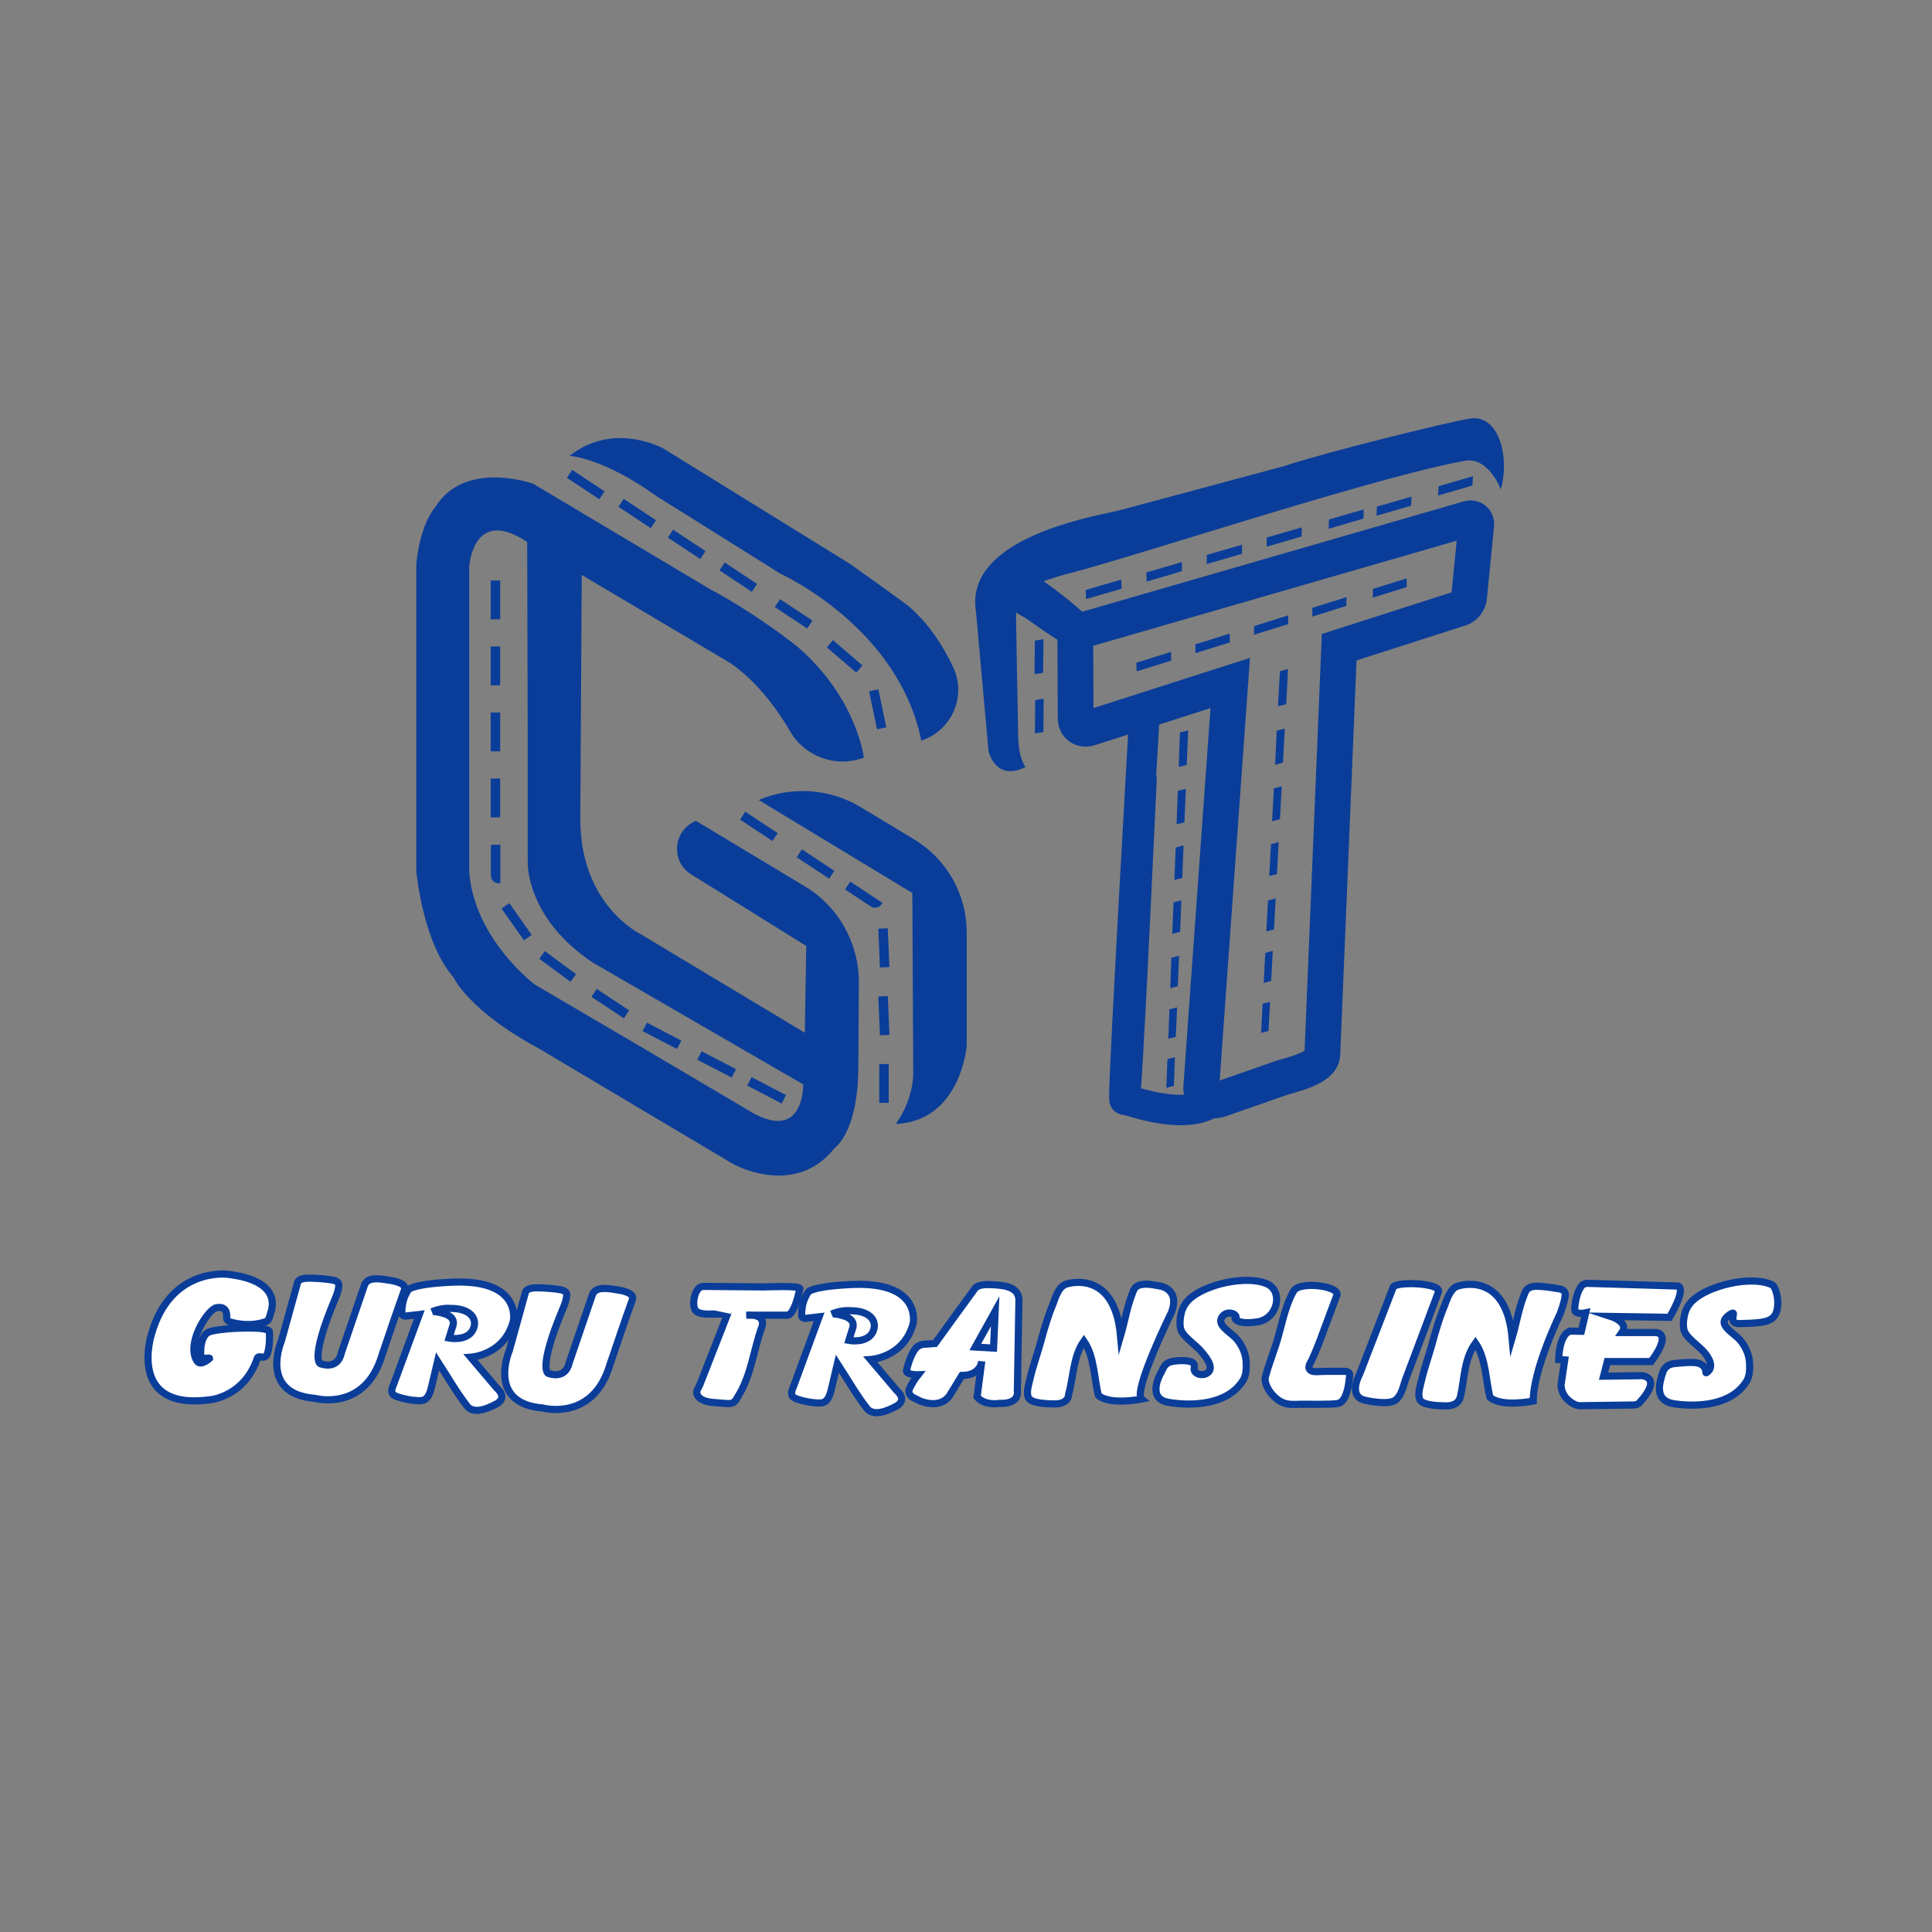 <?xml version="1.0" encoding="utf-8"?>
<!-- Generator: Adobe Illustrator 24.0.0, SVG Export Plug-In . SVG Version: 6.00 Build 0)  -->
<svg version="1.1" id="Layer_1" xmlns="http://www.w3.org/2000/svg" xmlns:xlink="http://www.w3.org/1999/xlink" x="0px" y="0px"
	 viewBox="0 0 1080 1080" style="enable-background:new 0 0 1080 1080;" xml:space="preserve">
<rect x="0" y="0" width="1080" height="1080" fill="#808080" stroke="none"/>
<style type="text/css">
	.st0{fill:none;stroke:#0A3D99;stroke-width:17;stroke-miterlimit:10;}
	.st1{fill:#0A3D99;}
	.st2{fill:none;stroke:#0A3D99;stroke-width:20;stroke-miterlimit:10;}
	.st3{fill:#FFFFFF;stroke:#0A3D99;stroke-width:4;stroke-miterlimit:10;}
</style>
<path class="st0" d="M628.5,613.5c-0.4-11.2,11.4-216.5,11.4-216.5S629.2,634.2,628.5,613.5z"/>
<path class="st1" d="M424.1,447.2L424.1,447.2c18.6-7.9,39.9-6.4,57.2,4.1l29.7,17.9c18.2,11,29.4,30.7,29.4,52v63.4
	c0,0-3.3,42.2-39.7,43.7c0,0,10.3-13.1,9.8-30.1l-0.5-99L424.1,447.2z"/>
<path class="st1" d="M386.4,488.8l64.3,40l-0.8,48.5L357.8,522c0,0-33.7-16.3-33.4-64.5l0.8-136.1l82.1,48.7
	c0,0,17.9,10.3,34.3,38.6c8.3,14.4,25.8,20.7,41.3,14.8l0,0c0,0-4-33.4-36.9-61.8c0,0-21.8-17.8-49.5-32.6L298,270.4
	c0,0-37.9-13.6-54.5,12.8c0,0-8.5,8.8-10.8,32.1v101.2v70.3c0,0,3.5,39.9,20.8,59.5c0,0,8.3,18.6,47.5,39.7l109,64.8
	c0,0,34.4,19.1,56.5-9c0,0,12.8-8.3,13.3-43.7l0.3-48.8c0.1-22.1-11.4-42.6-30.3-53.9l-60.7-36.5h0
	C376.3,463.9,374.6,481.5,386.4,488.8z M420.6,622L356.3,584L299,550.4c0,0-33.9-25.4-36.7-63V316.8c0,0,2-34.2,32.4-13.8l0.3,109.2
	v70.1c0,0-1,30.9,36.4,55.8L449,606.2C449,606.2,449.7,638.3,420.6,622z"/>
<path class="st1" d="M318.4,254.8c0,0,18.6,1,48.7,22.6l69.3,43.4c0,0,65.8,29.6,78.6,93.2h0c17.1-5.6,25.5-24.9,17.8-41.1
	c-5.5-11.7-13.6-24.5-25.4-34.5c0,0-11.3-8.3-32.1-23.1l-104-64.3C371.4,251,343.7,235,318.4,254.8z"/>
<g>
	
		<rect x="324.7" y="260.1" transform="matrix(0.552 -0.834 0.834 0.552 -79.237 394.33)" class="st1" width="5.3" height="21.7"/>
	
		<rect x="353.5" y="276.3" transform="matrix(0.552 -0.834 0.834 0.552 -79.859 425.584)" class="st1" width="5.3" height="21.7"/>
	
		<rect x="381.2" y="293.5" transform="matrix(0.552 -0.834 0.834 0.552 -81.848 456.427)" class="st1" width="5.3" height="21.7"/>
	
		<rect x="410" y="311.9" transform="matrix(0.552 -0.834 0.834 0.552 -84.25 488.637)" class="st1" width="5.3" height="21.7"/>
	
		<rect x="440.9" y="332.4" transform="matrix(0.552 -0.834 0.834 0.552 -87.475 523.585)" class="st1" width="5.3" height="21.7"/>
	
		<rect x="469.5" y="355.9" transform="matrix(0.651 -0.759 0.759 0.651 -113.583 486.533)" class="st1" width="5.3" height="21.7"/>
	
		<rect x="488" y="385.3" transform="matrix(0.979 -0.205 0.205 0.979 -70.926 109.264)" class="st1" width="5.3" height="21.7"/>
</g>
<g>
	
		<rect x="421.5" y="451.2" transform="matrix(0.552 -0.834 0.834 0.552 -195.265 560.642)" class="st1" width="5.3" height="21.7"/>
	
		<rect x="453.1" y="472.2" transform="matrix(0.552 -0.834 0.834 0.552 -198.556 596.442)" class="st1" width="5.3" height="21.7"/>
	<path class="st1" d="M493.3,504.7l-0.4,0.7c-1.4,2.1-4.2,2.6-6.2,1.3l-14.3-9.5l2.9-4.4L493.3,504.7z"/>
	
		<rect x="491.5" y="519.1" transform="matrix(0.999 -4.170863e-02 4.170863e-02 0.999 -21.673 21.069)" class="st1" width="5.3" height="21.7"/>
	
		<rect x="491.5" y="557" transform="matrix(0.999 -4.170863e-02 4.170863e-02 0.999 -23.252 21.102)" class="st1" width="5.3" height="21.7"/>
	<rect x="491.5" y="594.8" class="st1" width="5.3" height="21.7"/>
</g>
<g>
	<rect x="274.3" y="324.5" class="st1" width="5.3" height="21.7"/>
	<rect x="274.3" y="361.4" class="st1" width="5.3" height="21.7"/>
	<rect x="274.3" y="398.3" class="st1" width="5.3" height="21.7"/>
	<rect x="274.3" y="435.2" class="st1" width="5.3" height="21.7"/>
	<path class="st1" d="M279.6,493.8h-0.8c-2.5,0-4.4-2-4.4-4.4v-17.2h5.3V493.8z"/>
	
		<rect x="286.1" y="504.6" transform="matrix(0.818 -0.575 0.575 0.818 -243.787 259.646)" class="st1" width="5.3" height="21.7"/>
	
		<rect x="308.9" y="529.4" transform="matrix(0.595 -0.804 0.804 0.595 -308.003 469.297)" class="st1" width="5.3" height="21.7"/>
	
		<rect x="338.4" y="550.2" transform="matrix(0.552 -0.834 0.834 0.552 -315.025 535.763)" class="st1" width="5.3" height="21.7"/>
	
		<rect x="367.3" y="567.9" transform="matrix(0.462 -0.887 0.887 0.462 -314.208 639.817)" class="st1" width="5.3" height="21.7"/>
	
		<rect x="397.8" y="583.8" transform="matrix(0.462 -0.887 0.887 0.462 -311.855 675.486)" class="st1" width="5.3" height="21.7"/>
	
		<rect x="425.8" y="598.3" transform="matrix(0.462 -0.887 0.887 0.462 -309.704 708.11)" class="st1" width="5.3" height="21.7"/>
</g>
<g>
	<polygon class="st1" points="583.1,376.1 578.3,376.9 578.5,358.1 583.3,357.3 	"/>
	<polygon class="st1" points="583.3,409.2 578.5,410 578.7,391.4 583.4,390.5 	"/>
</g>
<path class="st1" d="M585.9,319.7c0,0-0.6-2.4,5-4C590.8,315.6,577,314.8,585.9,319.7z"/>
<path class="st1" d="M583.9,322c-1,3.1,0.1,0.9,2.9,0.8c15.5-0.7,173.9-54.6,232-65.2c13.3-2.4,20.2,16,20.2,16
	c5.1-18.6-1.3-42.4-17.5-39.6c-13.6,2.3-79.3,18.5-103.5,26.5c-0.1,0-99,26.6-99,26.6S593.5,292.2,583.9,322z"/>
<path class="st2" d="M604.5,352.5L821,289.9c2.6-0.7,4.5,1,4.2,3.8l-4,40.3c-0.3,2.6-2.3,5.2-4.7,6l-67.9,21.8l-9.4,227.4
	c0,8.2-18.5,11.8-23.3,13.5l-33.8,11.8c-6.1,2.1-11-1-10.6-6.7l16.2-226L609.1,407c-4.2,1.4-7.8-1.2-7.8-5.5l-0.2-44.6
	C601.2,355,602.6,353,604.5,352.5z"/>
<path class="st1" d="M643.3,282.6c-0.9,0.8-4.7,0.6-5.8,0.8c-5.8,0.8-11.5,1.9-17.2,3.1c-25.7,5.4-80.8,19.1-74.7,55.6l7,77.9
	c0,0,4,17.3,20.7,8.7c0,0-3.7-3.8-4.1-16.4c-0.4-17.1-1.2-66.3-1.2-66.3c-0.4-8.3,5.3-17.1,13.2-20.3c4.5-1.8,16.7-5.2,20.6-7.2
	C601.7,318.4,643.3,282.6,643.3,282.6z"/>
<path class="st1" d="M572.1,344.8c-11.3-4.7-15.3-26.1,9.1-21.3c1.1,0.2,34.3,24.4,29.4,27c-10.2,5.2-8,12-10,11.7
	C594.7,361.5,573.8,345.5,572.1,344.8z"/>
<g>
	<polygon class="st1" points="654.6,364.4 654.7,369.3 635.4,375.3 635.2,370.5 	"/>
	<polygon class="st1" points="687.4,354.2 687.5,359.1 668.3,365.1 668.2,360.2 	"/>
	<polygon class="st1" points="720.1,344 720.1,348.9 701,354.8 701,350 	"/>
	<polygon class="st1" points="752.7,333.8 752.6,338.7 733.6,344.7 733.6,339.8 	"/>
	<polygon class="st1" points="786.4,323.3 786.3,328.2 767.4,334.1 767.5,329.2 	"/>
</g>
<g>
	<polygon class="st1" points="626.8,324 627,329.1 607.1,334.9 606.9,329.8 	"/>
	<polygon class="st1" points="660.7,314.2 660.7,319.3 641,325.1 640.8,320 	"/>
	<polygon class="st1" points="694.3,304.5 694.3,309.6 674.6,315.3 674.6,310.2 	"/>
	<polygon class="st1" points="727.7,294.8 727.6,299.9 708.1,305.6 708.1,300.5 	"/>
	<polygon class="st1" points="762.3,284.8 762.2,289.9 742.7,295.6 742.9,290.4 	"/>
	<polygon class="st1" points="789.1,277.6 788.8,282.7 769.5,288.3 769.7,283.2 	"/>
	<polygon class="st1" points="823.4,266.2 823.1,271.4 803.9,277 804.2,271.8 	"/>
</g>
<g>
	<polygon class="st1" points="719,393.7 714.4,394.8 715.5,375.2 720,374 	"/>
	<polygon class="st1" points="717.2,426.3 712.8,427.5 713.7,408.4 718.2,407.3 	"/>
	<polygon class="st1" points="715.5,457.9 711.1,459.1 712.1,440.7 716.5,439.5 	"/>
	<polygon class="st1" points="713.8,488.6 709.5,489.7 710.5,471.9 714.8,470.7 	"/>
	<polygon class="st1" points="712.2,519.5 707.9,520.7 708.8,503.4 713.1,502.2 	"/>
	<polygon class="st1" points="710.6,548.3 706.4,549.5 707.3,532.7 711.5,531.5 	"/>
	<polygon class="st1" points="709.1,576.3 705,577.4 705.8,561.1 710,560 	"/>
</g>
<g>
	<polygon class="st1" points="663.4,427.6 658.9,428.7 659.6,409.4 664.2,408.3 	"/>
	<polygon class="st1" points="662.1,459.7 657.7,460.8 658.4,442.1 662.9,441 	"/>
	<polygon class="st1" points="660.9,490.8 656.5,491.9 657.2,473.8 661.6,472.6 	"/>
	<polygon class="st1" points="659.7,520.9 655.3,522 656,504.4 660.4,503.3 	"/>
	<polygon class="st1" points="658.4,551.3 654.2,552.4 654.8,535.4 659.1,534.3 	"/>
	<polygon class="st1" points="657.3,579.6 653.1,580.7 653.7,564.2 658,563.1 	"/>
	<polygon class="st1" points="656.2,607 652,608.1 652.6,592.1 656.8,591 	"/>
</g>
<path class="st1" d="M570.7,334.9c0,0-1.2-1-2.1-0.4c0,0-0.4,0.6-0.1,1.8l-1.3,0.5l-0.6-2.8l1.7-2.3l1.2-0.6c0,0,1.3,0.9,1.6,1.4
	c0.3,0.5,0.5,1.9,0.5,1.9L570.7,334.9z"/>
<path class="st1" d="M613.6,289.1l46.3-11.6l4.4,15.7c0.4,1.3-12.1,10.3-13.4,10.8l-68.6,19.8L613.6,289.1z"/>
<path class="st3" d="M149.1,738.6c1.4-0.6,2-4.1,2.4-5.3c1.6-4.8,3.1-17.9-24.6-21c0,0-31.6-3.9-42.2,33.4c0,0-14.1,43.4,33.3,36.7
	c0,0,18.8-1.9,25.9-23.3c0.2-0.5,0.9-0.8,1.6-0.6c3.4,0.9,4-1.6,4.4-3.3c0.9-3.5,0.8-7.2,0.7-10.7c0-0.8-1.4-1.2-2.2-1.4
	c-5.6-1.5-27.4-0.6-32,1.7c-2.1,1-3.3,4.2-3.7,6c-0.4,1.5-0.5,3-0.5,4.5c0,1-0.3,2.4,0.5,3.3c0.4,0.5,0.9,0.6,1.7,0.7
	c0.3,0,2.8-0.2,2.8,0c0,0-4.9,4.6-7,1.6c-6.2-9.4,5-27.4,10.2-29.7c0,0,7-2.4,6.3,5.5c-0.1,1,0.8,1.9,2,2.3
	C132.7,740.2,141.1,741.7,149.1,738.6z"/>
<path class="st3" d="M166.3,717.1c0,0-9,32.5-9,32.5s-12.8,29.6,18.8,32.1c0,0,28.1,7.7,37.5-24.4c4.1-12.1,8.2-24.2,12.5-36.2
	c1.3-3.5-4.8-4.9-8.2-5.4c-3.6-0.6-9.8-1.8-12.6,0.5c-0.9,0.7-1.4,1.7-1.7,2.6c0,0-12.9,37.8-12.9,37.8s-1.3,9-11.5,5.8
	c0,0-6.4-1.7,8.1-36.3c1-2.3,2-4.9,2.1-7.6c0.1-1.6-1.4-2.5-3.3-2.9c-4-0.7-8.5-1-12.5-1.1C170.8,714.4,166.9,714.7,166.3,717.1z"/>
<path class="st3" d="M293.7,722.5c0,0-9,32.5-9,32.5s-12.8,29.6,18.8,32.1c0,0,28.1,7.7,37.5-24.4c4.1-12.1,8.2-24.2,12.5-36.2
	c1.3-3.5-4.8-4.9-8.2-5.4c-3.6-0.6-9.8-1.8-12.6,0.5c-0.9,0.7-1.4,1.7-1.7,2.6c0,0-12.9,37.8-12.9,37.8s-1.3,9-11.5,5.8
	c0,0-6.4-1.7,8.1-36.3c1-2.3,2-4.9,2.1-7.6c0.1-1.6-1.4-2.5-3.3-2.9c-4-0.7-8.5-1-12.5-1.1C298.2,719.8,294.3,720.1,293.7,722.5z"/>
<path class="st3" d="M234.4,734.8c0,0-13.9,37.9-14,38.1c-0.7,2-2,4-1.1,6.1c1,2.4,14.8,5,17.7,3.6c2.8-1.3,3.6-4.9,4.2-7.2
	c0,0,3.4-14.4,3.4-14.4c5.4,8.3,10.3,17,16.5,25c3.6,4.6,11.1,1.6,15.6-0.8c0,0,8-3,0.9-9.4l-14.5-17.1c0,0,19-1.1,23.9-20.4
	c0,0,4.6-22.9-33.2-21.6c0,0-14.9,0.4-22.3,2.7c-1.6,0.5-2.9,0.9-3.6,2.1c-2.1,3.6-3.2,6.7-3.3,12.4c0,1,0.7,1.7,2,1.8L234.4,734.8z
	"/>
<path class="st3" d="M241.4,733.3c1.3-0.5,5.2,0.5,6.4,0.9c4.1,1.1,6.4,3.4,5.4,6.8c-0.7,2.3-1.5,4.6-2.2,7c0,0,9.9,1.9,13.3-4.5
	c2.9-5.5-0.5-12.2-12.7-12.1C249.3,731.2,245.5,731.6,241.4,733.3z"/>
<g>
	<path class="st3" d="M457.9,736.1c0,0-13.9,37.9-14,38.1c-0.7,2-2,4-1.1,6.1c1,2.4,14.8,5,17.7,3.6c2.8-1.3,3.6-4.9,4.2-7.2
		c0,0,3.4-14.4,3.4-14.4c5.4,8.3,10.3,17,16.5,25c3.6,4.6,11.1,1.6,15.6-0.8c0,0,8-3,0.9-9.4l-14.5-17.1c0,0,19-1.1,23.9-20.4
		c0,0,4.6-22.9-33.2-21.6c0,0-14.9,0.4-22.3,2.7c-1.6,0.5-2.9,0.9-3.6,2.1c-2.1,3.6-3.2,6.7-3.3,12.4c0,1,0.7,1.7,2,1.8L457.9,736.1
		z"/>
	<path class="st3" d="M464.9,734.6c1.3-0.5,5.2,0.5,6.4,0.9c4.1,1.1,6.4,3.4,5.4,6.8c-0.7,2.3-1.5,4.6-2.2,7c0,0,9.9,1.9,13.3-4.5
		c2.9-5.5-0.5-12.2-12.7-12.1C472.8,732.5,468.9,732.8,464.9,734.6z"/>
</g>
<path class="st3" d="M406.7,734.5c0,0-15.3,39.2-15.4,39.4c-0.9,2.2-2.8,4-1.2,6.4c2,3.2,7.2,3.7,11.3,3.9c2,0.1,4.5,0.5,6.5,0.4
	c2.6-0.2,3.3-1.7,4.3-3.4c7.9-12.4,9-26.7,13.8-39.8c0,0,2.6-7.1-8.8-6.2H440c0,0,3.7,1.2,7.1-14.8c0.4-1.9-18.9-1-20.3-1
	c0,0-33.1-0.3-33.5-0.3c-5.4-0.1-6.9,11.5-4.2,13.8c1.8,1.6,5.7,1.8,8.3,1.7C397.4,734.6,406.7,734.5,406.7,734.5z"/>
<path class="st3" d="M522.7,751c0,0,21.9-30.3,22.2-30.6c1.9-2.7,7.5-2.4,10.8-2.2c7.4,0.4,13.5,1.9,13.9,8.2l-0.9,51.2
	c0,0,1.7,7.3-10,6.9c0,0-8.2,1.5-12.5-3.6l2.6-19.9c0,0-0.6,7.9-11.1,7.9l-6.3,10.3c0,0-4,8.8-16.8,4.1l-4-2
	c-2.2-1.1-3.1-3.2-2.2-5.1c1.1-2.2,2.8-5.2,4.8-7.7c0,0-6,0.2-6.5-2.1c0,0,1.6-8.4,5.3-12.8c1.2-1.4,3.2-2.2,5.3-2.2L522.7,751z"/>
<path class="st3" d="M596.1,717.8c0,0,26.9-9.1,30.3,29c2.3-7.8,3.5-15.8,6.5-23.5c1-2.6,1.5-4.5,5.1-5.2c3.7-0.7,7.4,0.3,11,0.9
	c0,0,10.5,1.8,6,14.3c0,0-21.9,44.5-16.8,48.8c0,0-17.8,3.6-24.2-2.1c-2.4-9.4-2.2-21.8-8.1-30.3c-6,8.4-5.9,20.4-8.5,29.6
	c0,0,0.4,5.8-8.5,5.5c-4.1-0.1-13.1-0.3-14.2-3.9c-1-3.1,0.4-7.2,1.1-10.2c1.6-7,4.1-13.8,6-20.7c1.9-7.1,4-14.3,6.9-21.2
	C589.8,725.8,591.7,719.1,596.1,717.8z"/>
<path class="st3" d="M815,718.9c0,0,26.9-9.1,30.3,29c2.3-7.8,3.5-15.8,6.5-23.5c1-2.6,1.5-4.5,5.1-5.2c3-0.6,10.3,0.5,14.9,1.3
	c2,0.3,3.3,1.7,3.2,3.2c-0.1,1.9-0.8,5.2-2.9,10.8c0,0-15.1,31-15,48.7c0,0-17.8,3.6-24.2-2.1c-2.4-9.4-2.2-21.8-8.1-30.3
	c-6.5,9-6.1,20-8.4,29.9c-0.8,3.6-3.9,5.4-8.7,5.2c-4.1-0.1-13.1-0.3-14.2-3.9c-1-3.1,0.4-7.2,1.1-10.2c1.6-7,4.1-13.8,6-20.7
	c1.9-7.1,4-14.3,6.9-21.2C808.7,726.9,810.6,720.1,815,718.9z"/>
<path class="st3" d="M708.1,717.6c-11.7-4.9-34.6,0.4-43.3,8.7c-2.4,2.3-3.8,4.9-4.5,7.8c-0.6,2.6-0.9,5.4-0.5,8
	c0.8,4.9,8.2,9.2,11.6,13.3c2.3,2.7,8,9.3,3.4,12.2c-1.8,1.1-4.2,1.1-5.9,0c-2.5-1.7-0.7-3.1-1.4-4.9c-1-2.7-8.5-2.2-11.2-1.8
	c-5.6,0.7-5.8,3.9-7.7,7.2c0,0-8,14.1,5.1,15.9c0,0,29.9,5.8,41.2-12.4c1.9-3,1.9-7.4,1.7-10.6c-0.3-4.4-2.1-8.6-5.2-12.4
	c-2.7-3.3-10-7-8.9-11c0.5-1.9,2.4-3.8,5.1-3.6c2.3,0.2,4.3,1.7,3,3.4c0,0,1.7,3.2,12.5,1.5C714.4,737,717.5,721.6,708.1,717.6z"/>
<path class="st3" d="M989.9,717.9c-11.7-4.9-35,0.8-43.7,9.1c-2.4,2.3-3.8,4.9-4.5,7.8c-0.6,2.6-0.9,5.4-0.5,8
	c0.8,4.9,8.2,9.2,11.6,13.3c2.3,2.7,5.8,8.2,1.2,11.2c-1.2,0.8,1.1-3.4-4.7-5.3c-2.8-0.9-11.1,0-13.8,0.3c-3.4,0.5-5.2,2.5-6,4.9
	c-1.9,5.8-4.8,15.4,5.6,17.4c0,0,29.9,5.8,41.2-12.4c1.9-3,1.9-7.4,1.7-10.6c-0.3-4.4-2.1-8.6-5.2-12.4c-2.7-3.3-10-7-8.9-11
	c0.5-1.9,5.5-5.6,5.1-3.6c-0.7,3.5-0.5,5.4,3.5,5.3c11.6-0.3,17.6-0.6,20-5.2c2-3.8,1.6-10.6-0.5-14.8
	C991.7,719,990.9,718.3,989.9,717.9z"/>
<path class="st3" d="M747.4,723.8c-2.4,6.4-4.8,12.9-7.2,19.3c-1.4,3.9-2.8,7.7-4.4,11.5c-0.8,1.9-1.6,3.8-2.5,5.7
	c-0.7,1.4-2.3,3.6-1.3,5.1c1,1.6,3.6,1.4,5.5,1.3c4.8-0.2,9.7-0.1,14.5-0.1c1.5,0,2.6,1,2.5,2.1c-0.4,3-0.6,6.1-1.5,9
	c-0.7,2.2-1.7,5.9-4.9,6.8c-3.2,0.8-17.8,0.4-21.7,0.5c-2.9,0.1-6.2,0.3-8.9-0.8c-5.7-2.1-11.4-9.9-10.1-14.8
	c1.6-5.8,3.8-11.6,5.7-17.4c3.2-9.6,4.8-21.3,10.1-30.4C726.7,716,748.5,718.9,747.4,723.8z"/>
<path class="st3" d="M778.9,719.3c0,0-18.8,48.7-18.8,48.7s-7.1,12.6,3.1,14.8c4.4,0.9,13.8,2.5,17.1-0.3c3.4-2.9,4.1-7.8,5.4-11.3
	c0,0,18.4-48.9,18.5-49.3C804.8,717.2,781.7,716.3,778.9,719.3z"/>
<path class="st3" d="M887.6,717.4l50.3,1.5c0,0,5.4,0.2-4.6,17.5l-32.7-0.5c0,0,10.2,3.3,6.1,9h18.6c0,0,10.2-0.5-2.3,16.2h-24.5
	l-2.1,8.2l21.5-0.3c0,0,11.7,0.8-1.4,15.1c-0.7,0.8-1.9,1.3-3.2,1.3l-30,0.4c-0.8,0-1.6-0.1-2.3-0.4c-2.5-1-8-4.1-8.4-11.1l2.1-14.1
	l-3.4-0.2c0,0,0.1-13.9,6.4-15.9l6.3,0.1l2.4-10.3c0,0-6.4,1.4-6.1-2.2c0,0,0.2-8.4,4-13.1C884.8,718,886.4,717.3,887.6,717.4z"/>
<polygon class="st3" points="556.3,733 545.2,753 555.4,753.6 "/>
<path class="st0" d="M682,610.5c0,0-6,19.9-54.3,3.6"/>
</svg>
